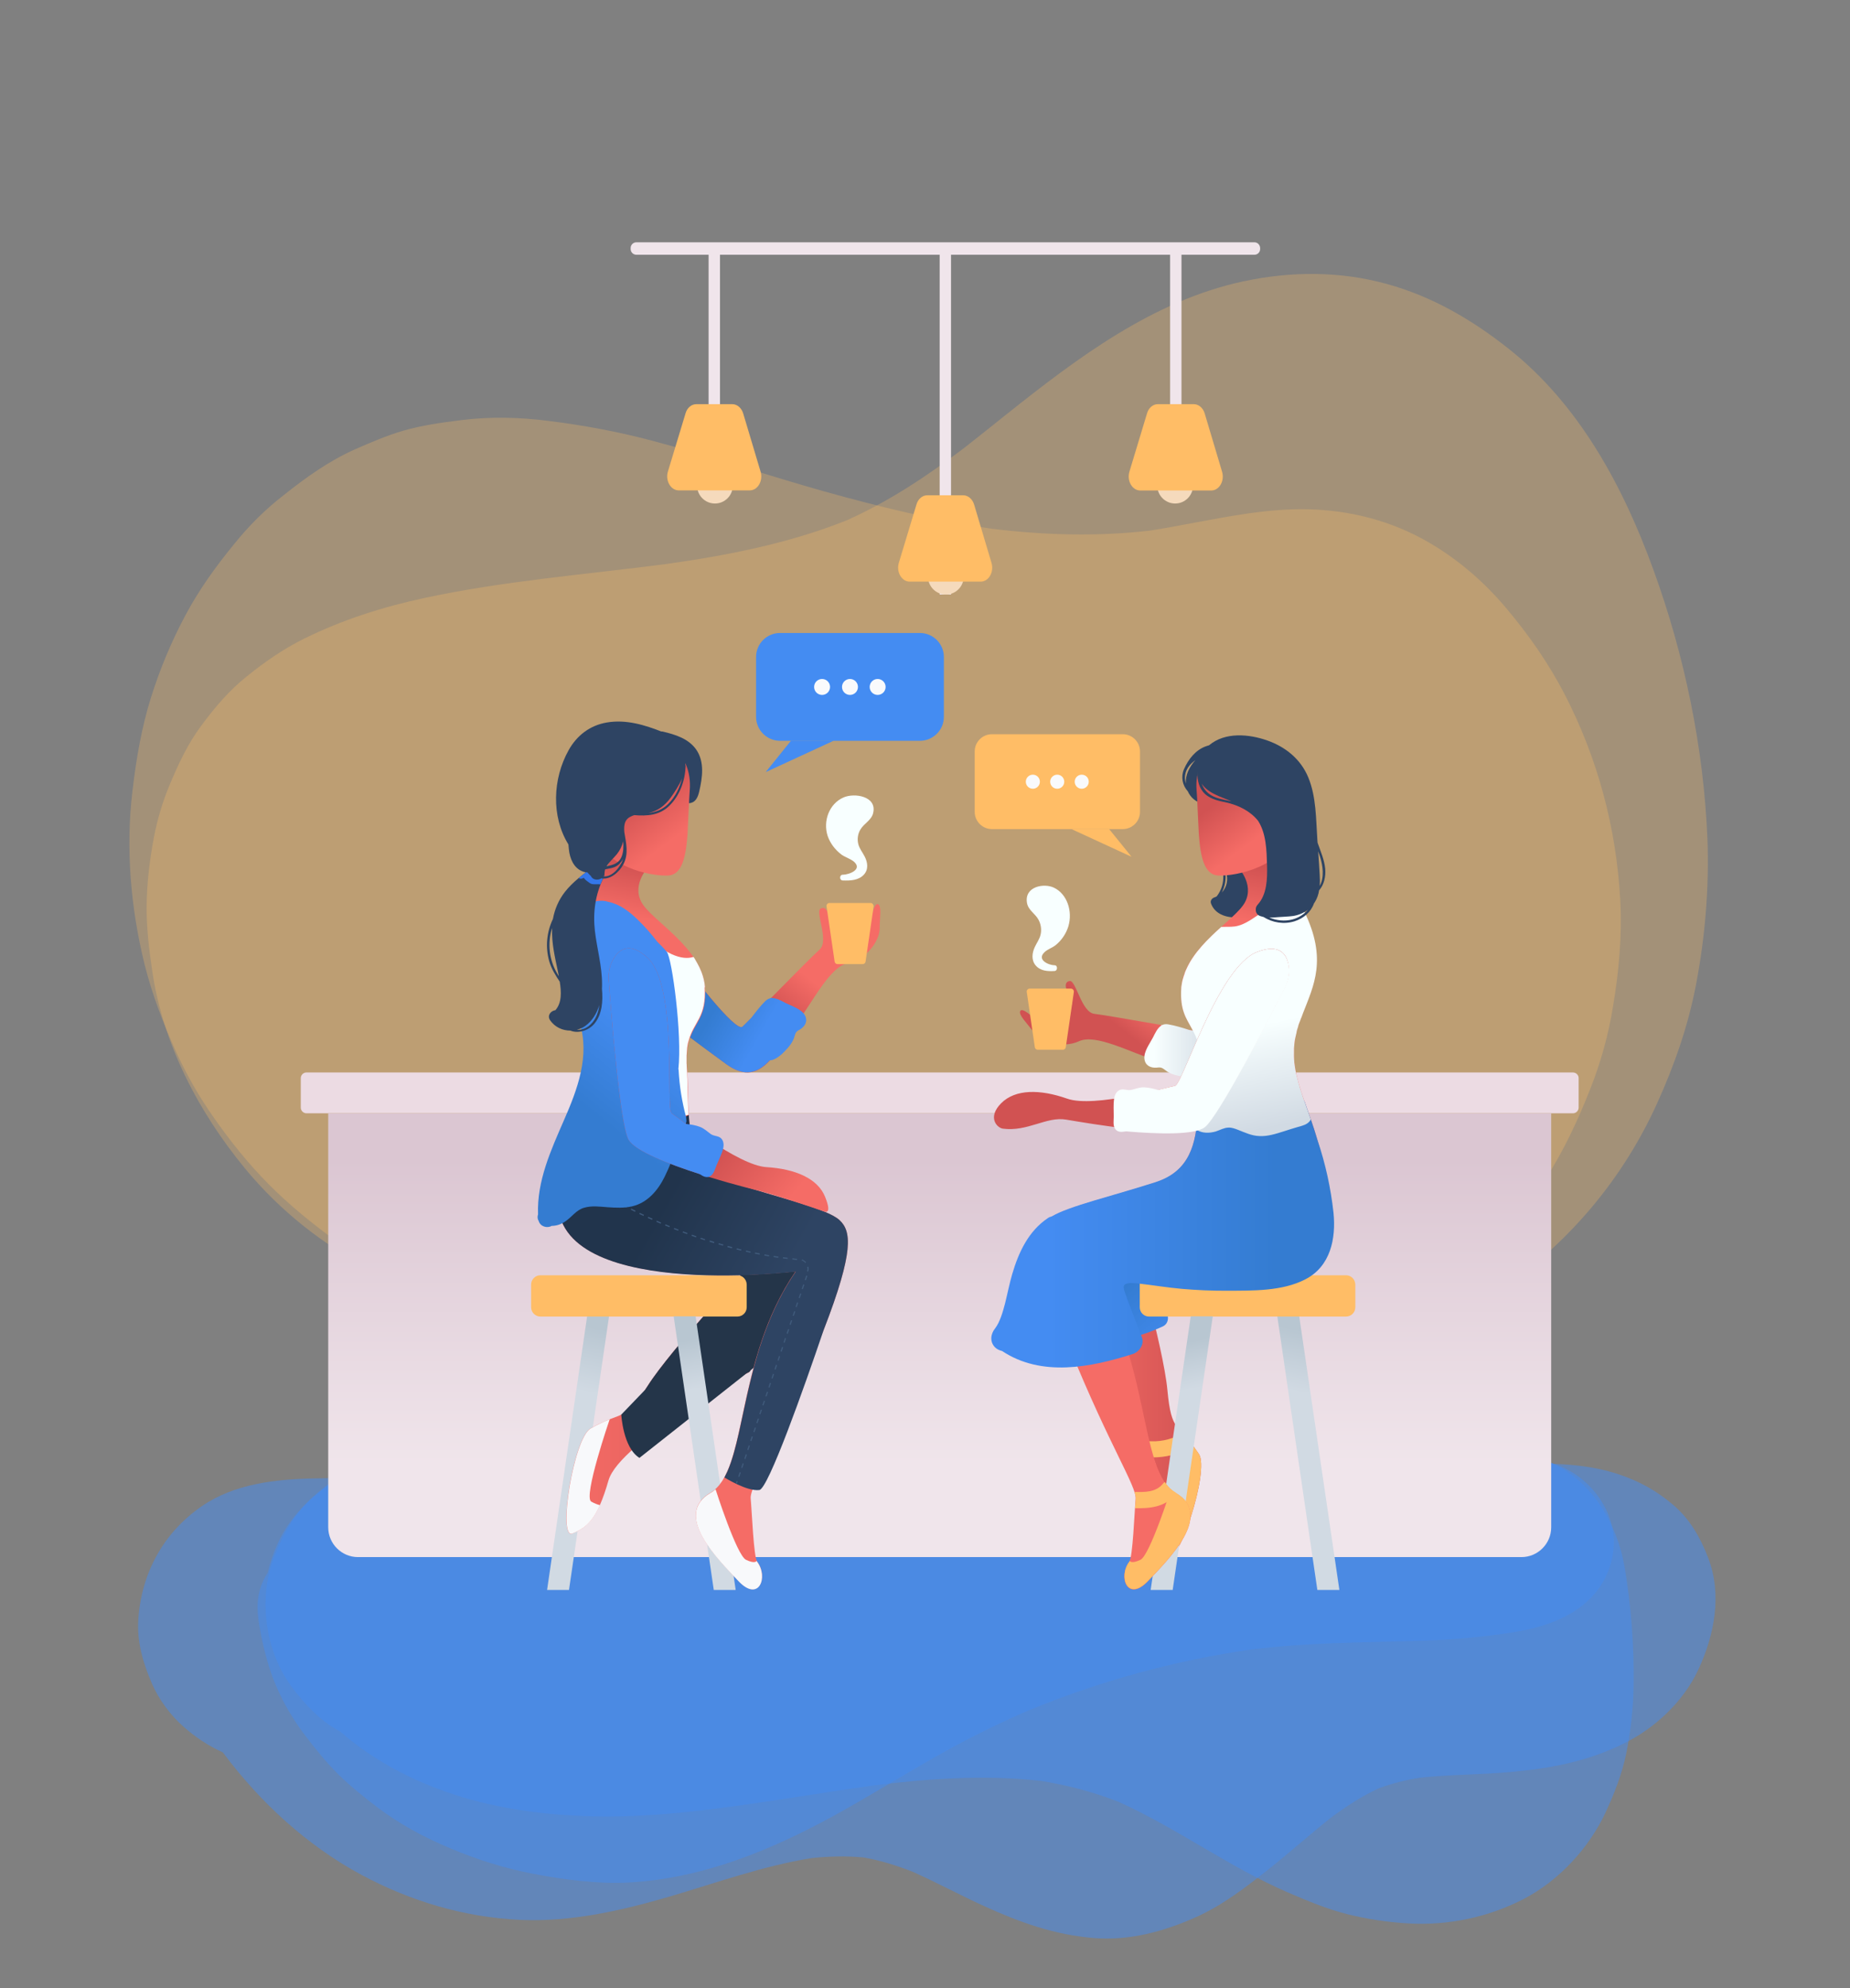 <?xml version="1.0" encoding="utf-8"?>
<!-- Generator: Adobe Illustrator 19.0.0, SVG Export Plug-In . SVG Version: 6.00 Build 0)  -->
<svg version="1.1" id="Layer_1" xmlns="http://www.w3.org/2000/svg" xmlns:xlink="http://www.w3.org/1999/xlink" x="0px" y="0px"
	 viewBox="912.7 -457.3 1578.2 1695.2" style="enable-background:new 912.7 -457.3 1578.2 1695.2;" xml:space="preserve">
<rect x="912.7" y="-457.3" width="1578.2" height="1695.2" fill="#808080" stroke="none"/>
<style type="text/css">
	.st0{opacity:0.28;fill:#FFBD66;enable-background:new    ;}
	.st1{opacity:0.5;fill:#448CF2;enable-background:new    ;}
	.st2{fill:url(#SVGID_1_);}
	.st3{fill:#ECDBE3;}
	.st4{fill:url(#SVGID_2_);}
	.st5{fill:url(#SVGID_3_);}
	.st6{fill:#243549;}
	.st7{fill:#F8F9FB;}
	.st8{fill:#FFBD66;}
	.st9{fill:url(#SVGID_4_);}
	.st10{fill:url(#SVGID_5_);}
	.st11{fill:url(#SVGID_6_);}
	.st12{fill:url(#SVGID_7_);}
	.st13{fill:#F8FFFF;}
	.st14{fill:#2E4463;}
	.st15{fill:url(#SVGID_8_);}
	.st16{fill:url(#SVGID_9_);}
	.st17{fill:#405B7C;}
	.st18{fill:url(#SVGID_10_);}
	.st19{fill:#3477EA;}
	.st20{fill:url(#SVGID_11_);}
	.st21{fill:#448CF2;}
	.st22{fill:url(#SVGID_12_);}
	.st23{fill:url(#SVGID_13_);}
	.st24{fill:url(#SVGID_14_);}
	.st25{fill:url(#SVGID_15_);}
	.st26{fill:url(#SVGID_16_);}
	.st27{fill:url(#SVGID_17_);}
	.st28{fill:url(#SVGID_18_);}
	.st29{fill:url(#SVGID_19_);}
	.st30{fill:url(#SVGID_20_);}
	.st31{fill:url(#SVGID_21_);}
	.st32{fill:url(#SVGID_22_);}
	.st33{fill:#F0E5EB;}
	.st34{fill:#F5DABC;}
	.st35{fill:#F9FAFC;}
</style>
<g>
	<path class="st0" d="M2322.9,27.7c-25.7-70.6-63.1-140-122.9-187.4c-31.2-24.8-65.2-44.7-103.9-55.4c-40.3-11.2-82.1-11-122.8-2.3
		c-77.3,16.6-141.8,65.5-202.3,113.6c-11.8,9.4-23.6,18.9-35.5,28.2c-31.5,23.9-64.2,45.7-100.4,61.9
		c-49.6,19.8-102.1,30-154.9,37.4c-68.7,8.9-137.9,14.3-205.7,28.9c-35.3,7.6-69.6,18.5-101.9,34.4c-17.7,8.7-33.6,19.7-49,32.1
		c-15.5,12.3-27.7,26.8-39.4,42.6c-11.6,15.6-19.5,32.8-27,50.7c-5.9,14.3-10.3,29-13.2,44.2c-3.6,19.2-6,38.8-6.2,58.3
		c-0.2,18.5,2,36.8,4.7,55.2c9.1,62.6,39.3,120.3,79.1,168.7c29.8,36.2,67.7,66.3,110,87.6c2.4,5.2,5.7,9.9,10,13.9
		c10.8,9.9,22.7,14.3,37.3,15.5c160.9,12.4,321.8,24.7,482.7,37.1c73,5.6,146.6,13.9,219.9,10.4c74.9-3.5,151.7-19.9,214.3-63.1
		c56.7-39.2,102.1-93.8,130.5-156.7c14.7-32.4,26.4-65.7,33.1-100.6c7.9-41,11.4-82.9,9.9-124.6
		C2366.1,180,2349.7,101.1,2322.9,27.7z"/>
	<path class="st0" d="M2247.6,134.9c-13.7-26.5-30.8-51-50-73.7c-18.6-22.2-41.5-42-66.7-56.4c-31.3-18.1-66.3-27-102.2-27.9
		c-33.6-0.8-67.5,6-100.5,12.1c-11.5,2.2-23.1,4.3-34.6,6.1c-44.6,5.2-89.5,3.9-134.1-1.5c-48.6-7.1-96.3-18.7-143.6-31.9
		c-49.4-13.9-98.1-30.4-147.8-43.5c-28.8-7.6-57.6-12.9-87.2-16.6c-24.8-3.2-49.9-3.8-74.8-0.7c-16.8,2.1-33.4,4.4-49.7,9.1
		c-13.8,4.1-27.2,9.8-40.4,15.6c-22.4,9.9-42.1,24-61.2,39.2C1139.1-23.1,1125-9,1112.5,6.5c-15.5,18.9-29.8,38.7-41.3,60.2
		c-12,22.3-22,46.2-29.6,70.4c-8.2,26.1-12.7,52.8-15.9,80c-5.9,49-1.5,99.9,10.3,147.7c6.5,26,16.1,50.9,27.2,75.3
		c8.8,19.3,19.4,37.7,31.6,55.1c14.2,20.3,29.8,39.8,47.2,57.3c17.5,17.6,36.8,33.3,56.9,47.9c28.9,21.1,61.2,38,94.8,50.7
		c6.4,5.7,14,10,22.7,12.6c120.5,35.1,241.4,68,366.4,82.6c58.9,6.9,118.6,9.1,177.7,4c58.3-5.1,116.5-15.6,170.8-38.1
		c28.9-11.9,56.7-25.2,82.4-43c23.4-16.2,45.8-34.4,65.5-55c19.6-20.5,37.4-43.4,52.7-67.4c15.1-23.7,27-49.2,37.3-75.3
		c9-22.7,15.6-46.3,19.5-70.4c5.1-30.3,7.9-60.8,6.2-91.4C2291.5,248.4,2275.7,189.4,2247.6,134.9z"/>
	<path class="st1" d="M2340.1,825.8c-14.4-12.2-29-20.3-46.9-26.2c-24.8-8.3-52.5-9.4-78.5-9.1c-62.7,0.6-125.5,1.5-188.1,2.3
		c-125.3,1.5-250.6,3.1-375.8,4.6c-125.7,1.5-251.4,3.1-377.1,4.6c-30.8,0.4-61.5,0.5-92.2,1.2c-33,0.6-68.8,4.4-96.8,23.8
		c-32.6,22.5-51.3,56.8-54,96.2c-1.4,19.5,4.2,37.8,11.8,55.4c6,13.5,15.4,26.2,26.4,36c10.5,9.3,21.5,16.6,33.9,22.2
		c31.8,42.6,71.5,79.2,118.2,104.4c41.9,22.5,87.8,36.2,135.4,38.4c43.2,2,86.7-7.9,128-20c40.1-11.8,79.6-26.1,120.9-32.7
		c14.7-1.5,29.5-1.9,44.2-0.5c14.2,2.5,28,6.8,41.3,12c21.1,9.3,41.3,20.4,62.2,29.8c30.3,13.8,59.6,24.2,93,26.9
		c30.2,2.4,59.2-5.5,86.5-17.6c23.2-10.3,43.3-25.9,63.1-41.6c17.7-14.1,34.6-29.2,52.3-43.3c12.9-9.6,26.4-18.4,41-25.2
		c11.4-4.2,23.2-7.1,35.1-9c25.8-2.8,51.8-2.5,77.6-4.9c33.8-3,65.5-9,96.2-24.2c26.6-13,50.9-35.7,63.6-62.8
		c13.8-29.5,20.6-64.1,8.5-95.6C2363.3,853.6,2354.2,837.8,2340.1,825.8z"/>
	<path class="st1" d="M2237.2,790.5c-9.5-4.3-19-8.4-29.2-10.3c-11-2-22.3-3.4-33.4-3.9c-15.5-0.6-31-0.1-46.6,0
		c-33.6,0.2-67.1,0.4-100.6,0.5c-66.4,0.4-132.8,0.6-199.2,1c-132.8,0.6-265.5,1.4-398.3,2c-32.8,0.2-65.7,0.4-98.5,0.5
		c-31.6,0.2-64.3-0.5-95.1,8.3c-9.7,2.8-19.2,6.9-28.2,11.1c-9.6,4.5-17.9,11.1-26.1,17.8c-17.1,13.8-27.7,32.7-35.5,52.8
		c-13.7,35.2-7.6,80.1,14.9,110.4c11.5,15.4,24.5,29.3,41.6,38.4c28.3,24.6,61.2,41.9,97,53.6c38,12.5,79,17.7,118.9,18.6
		c36.4,0.9,72.7-2.4,108.8-7.1c43.1-5.6,85.7-13,128.7-19c47.6-6.1,95.7-9.4,143.5-4.2c23,3.6,45.5,9.5,67.1,18
		c49.8,22.4,94.1,55.5,144.3,77.2c16.6,7.1,33.1,14.1,50.6,18.5c17,4.3,34.6,6.9,52.1,7.9c34.1,2,68.6-5.2,98.9-21
		c29.8-15.6,55.3-43.2,69.5-73.6c7.4-16,13.9-32.4,17.5-49.7c3.9-19.2,6.1-39,6.4-58.6c0.5-33.5-2.1-68-7.7-101
		C2292.6,843.1,2271.4,806.1,2237.2,790.5z"/>
	<path class="st1" d="M2182.2,780.7c-50.8-5.2-101.8-8.4-152.9-10.2c-101.9-3.6-203.8-1.7-305.7,0.7c-102,2.4-204.1,5.3-306.1,3.8
		c-51.6-0.8-104.3-6.3-155.5,3.3c-22.6,4.3-45.5,12.8-64.3,26.2c-19.6,14-37.8,31.6-47.9,53.9c-4,8.8-6.7,16.8-8.7,25.2
		c-2.9,4.3-5.2,9.2-6.7,14.6c-3.2,11.2-2,21.5-0.1,32.7c1.6,9.4,4,19.3,6.6,28.5c6.4,22.5,18,44.6,32.3,63.2
		c8.8,11.5,17.8,22.7,28.1,32.9c10.1,10,21.2,18.9,32.5,27.5c19.3,14.7,40.3,26.1,62.6,35.4c22.6,9.6,45.9,17,70,21.7
		c27.2,5.2,55.7,9.1,83.5,7.6c62.9-3.6,121.3-27.8,175.8-57.8c28.2-15.6,55.6-32.6,83.6-48.5c26.1-14.9,53-28.4,80.7-40.3
		c61.1-25.2,125.3-42.8,190.7-52.1c46.2-5.7,92.4-5.9,138.8-7.2c28-0.8,55.7-2.9,83.4-7.3c24.1-3.8,48.9-11.3,66.6-29.1
		c12.4-12.6,19.4-28.8,19.9-46.3c0.6-18.4-8.3-37-21.2-49.8C2245,786,2212.9,783.9,2182.2,780.7z"/>
	
		<linearGradient id="SVGID_1_" gradientUnits="userSpaceOnUse" x1="1714.336" y1="0.35" x2="1714.336" y2="260.849" gradientTransform="matrix(1 0 0 -1 0 792)">
		<stop  offset="0" style="stop-color:#F0E5EB"/>
		<stop  offset="1" style="stop-color:#DBC6D2"/>
	</linearGradient>
	<path class="st2" d="M1192.7,844.9c0,14,11.4,25.4,25.4,25.4h992.5c14,0,25.4-11.4,25.4-25.4V492H1192.7V844.9z"/>
	<path class="st3" d="M2254.5,457.1H1174.1c-2.6,0-4.8,2.2-4.8,4.8v25.2c0,2.6,2.2,4.8,4.8,4.8h1080.5c2.6,0,4.8-2.2,4.8-4.8v-25.2
		C2259.4,459.2,2257.2,457.1,2254.5,457.1z"/>
	<g>
		<g>
			
				<linearGradient id="SVGID_2_" gradientUnits="userSpaceOnUse" x1="1415.789" y1="61.657" x2="1426.889" y2="116.058" gradientTransform="matrix(1 0 0 -1 0 792)">
				<stop  offset="0" style="stop-color:#D1DAE3"/>
				<stop  offset="1" style="stop-color:#B8C6D1"/>
			</linearGradient>
			<polygon class="st4" points="1379.4,898.3 1398.1,898.3 1434.9,647 1416.2,647 			"/>
			<g>
				
					<linearGradient id="SVGID_3_" gradientUnits="userSpaceOnUse" x1="1395.957" y1="70.115" x2="1609.23" y2="70.115" gradientTransform="matrix(1 0 0 -1 0 792)">
					<stop  offset="0" style="stop-color:#F56C66"/>
					<stop  offset="1" style="stop-color:#D15252"/>
				</linearGradient>
				<path class="st5" d="M1555.4,617.9c0,0-70.2,74.9-90.1,106.3c-19.9,31.4-20.2,20.4-48.8,36.4c-14.6,8.1-28.4,95.1-15.5,89.6
					c12.9-5.5,21.4-12.5,30.8-45.3c9.5-32.8,120.2-92.5,120.2-92.5l57.1-80.7l-2.5-38.4L1555.4,617.9z"/>
				<path class="st6" d="M1555.4,617.9c0,0-70.2,74.9-90.1,106.3c-0.8,1.3-1.6,2.4-2.4,3.6l-20.2,21c0,0,1.5,28.3,15.5,36.9
					l91.1-71.9c1.8-1,2.8-1.5,2.8-1.5l1.1-1.5l20.2-15.9l3.8-18l32-45.2l-2.5-38.4L1555.4,617.9z"/>
				<path class="st7" d="M1416.6,760.6c-14.6,8.1-28.4,95.1-15.5,89.6c9.5-4,16.6-8.9,23.4-24.2c-2.2-0.5-4.7-1.5-7.4-3
					c-7.1-3.9,15.7-70.2,15.7-70.2C1428.6,754.5,1423.3,756.8,1416.6,760.6z"/>
			</g>
			<path class="st8" d="M1541.8,630h-168.1c-4.3,0-7.9,3.5-7.9,7.9v19.4c0,4.3,3.5,7.9,7.9,7.9h168.1c4.3,0,7.9-3.5,7.9-7.9v-19.4
				C1549.6,633.5,1546.1,630,1541.8,630z"/>
			
				<linearGradient id="SVGID_4_" gradientUnits="userSpaceOnUse" x1="1503.259" y1="64.157" x2="1494.995" y2="106.188" gradientTransform="matrix(1 0 0 -1 0 792)">
				<stop  offset="0" style="stop-color:#D1DAE3"/>
				<stop  offset="1" style="stop-color:#B8C6D1"/>
			</linearGradient>
			<polygon class="st9" points="1487.4,665 1521.6,898.3 1540.3,898.3 1506.1,665 			"/>
			<g>
				
					<linearGradient id="SVGID_5_" gradientUnits="userSpaceOnUse" x1="1578.425" y1="434.811" x2="1552.49" y2="402.435" gradientTransform="matrix(1 0 0 -1 0 792)">
					<stop  offset="0" style="stop-color:#F56C66"/>
					<stop  offset="1" style="stop-color:#D15252"/>
				</linearGradient>
				<path class="st10" d="M1662,313.8c-3-2-6,8.2-7.3,19.8c-1.4,11.6-32.1,4.2-33.1-0.5c-1-4.6-2-19.5-8.9-15.7
					c-4.8,2.6,7.5,27.3-0.7,34.8c-12.7,11.6-59.7,60.2-65.7,65.9s-48.5-51.1-48.5-51.1l-6.6,52.5c0,0,12.9,9.9,41.2,30.6
					c28.2,20.5,40.8-8.3,57.7-31.5c16.9-23.2,30.6-51.8,46.1-54.8s26.6-18.7,26.9-29C1663.2,324.4,1664.9,315.8,1662,313.8z"/>
				
					<linearGradient id="SVGID_6_" gradientUnits="userSpaceOnUse" x1="1561.278" y1="366.18" x2="1521.751" y2="388.536" gradientTransform="matrix(1 0 0 -1 0 792)">
					<stop  offset="0" style="stop-color:#448CF2"/>
					<stop  offset="1" style="stop-color:#347CD1"/>
				</linearGradient>
				<path class="st11" d="M1582.9,397.9c-3.8-2-7.9-4.4-11.8-4.2c-0.1-0.2-0.2-0.3-0.3-0.5c-0.2,0.2-0.4,0.4-0.5,0.5
					c-1.6,0.3-3.2,1.1-4.7,2.5c-4.3,4.3-8.1,9.2-11.8,14.1c-3.8,3.8-6.5,6.6-7.7,7.7c-6,5.6-48.5-51.1-48.5-51.1l-6.6,52.5
					c0,0,12.9,9.9,41.2,30.6c16.3,11.8,27.3,7.3,37.1-3.2c0.4,0,0.6-0.1,1-0.1c5.5-0.8,11.2-6.8,14.7-10.8c2-2.3,3.6-4.7,4.8-7.5
					c0.5-1.4,0.9-2.8,1.4-4.3c0.9-2.2,2.1-2.6,4-3.7c4.3-2.6,6.9-7.2,4.1-12.1C1596.3,403,1588.2,400.5,1582.9,397.9z"/>
				
					<linearGradient id="SVGID_7_" gradientUnits="userSpaceOnUse" x1="1542.93" y1="450.845" x2="1551.037" y2="495.413" gradientTransform="matrix(1 0 0 -1 0 792)">
					<stop  offset="0" style="stop-color:#F56C66"/>
					<stop  offset="1" style="stop-color:#D15252"/>
				</linearGradient>
				<path class="st12" d="M1629,583.1c-10.5-9.9-50.3-18.6-92.8-32.4c-42.6-13.7-34.6-57-37.4-97.1c-2.8-40.1,17.6-33.9,15.3-69.1
					c-2.3-34-45.9-56.9-54.3-72.8c-8.4-15.9,6.9-30.8,6.9-30.8l-16.4-32.5c0,0-4.7,5-37.4,64.8c-32.7,59.8,0.8,82,4.8,119.4
					s-22.4,64.7-28.9,128.4c-9.2,91.3,202.6,65.7,202.6,65.7c-52.3,76.2-40.3,169.8-72.6,188.7c-32.4,18.9,6.5,56.7,23.9,75.2
					c17.5,18.5,25.7-3.6,15.9-16.5c-3-4-4.5-43.3-5.5-53.7c-1-10.4,22.4-45.3,55.7-127.4C1642.2,611,1639.4,593,1629,583.1z"/>
				<path class="st13" d="M1514.1,384.6c-0.3-4.6-1.4-9-3-13.2l0,0c-1.1-2.8-2.4-5.4-3.9-8.1c0,0,0-0.1-0.1-0.1
					c-0.3-0.5-0.5-0.9-0.8-1.4c0-0.1-0.1-0.2-0.1-0.2c-0.3-0.5-0.5-0.9-0.8-1.4c0-0.1-0.1-0.1-0.1-0.2c-0.4-0.5-0.6-1-1-1.4l0,0
					c-9.5,2.9-24.3-0.9-47.6-24.9s-36.2-19.7-36.2-19.7l-8.6,1.2l0,0c-25.5,48.2-7.7,71.7,1.6,99.2v0.1c0.2,0.5,0.3,0.9,0.5,1.4
					c0,0.1,0,0.1,0.1,0.2c0.2,0.5,0.3,0.9,0.5,1.3c0,0.1,0.1,0.2,0.1,0.3c0.1,0.4,0.3,0.8,0.4,1.3c0,0.1,0.1,0.3,0.1,0.4
					c0.1,0.4,0.2,0.8,0.4,1.2c0,0.2,0.1,0.3,0.1,0.5c0.1,0.4,0.2,0.7,0.3,1.1c0,0.2,0.1,0.4,0.1,0.5c0.1,0.4,0.2,0.7,0.3,1.1
					c0,0.2,0.1,0.4,0.1,0.5c0.1,0.4,0.2,0.7,0.3,1.1c0,0.2,0.1,0.4,0.1,0.5c0.1,0.4,0.2,0.7,0.2,1.1c0,0.2,0.1,0.5,0.1,0.6
					c0.1,0.4,0.1,0.7,0.2,1c0,0.2,0.1,0.5,0.1,0.6c0.1,0.4,0.1,0.8,0.2,1.2c0,0.2,0.1,0.4,0.1,0.5c0.1,0.5,0.2,1.2,0.2,1.7
					c0.1,1.2,0.2,2.4,0.3,3.6c0,0.4,0,0.8,0,1.2c0,0.8,0.1,1.6,0.1,2.4c0,0.5,0,0.9,0,1.4c0,0.7,0,1.4-0.1,2.2c0,0.5-0.1,1-0.1,1.4
					c0,0.7-0.1,1.4-0.2,2c0,0.5-0.1,1-0.2,1.5c-0.1,0.6-0.2,1.4-0.3,2c-0.1,0.5-0.2,1-0.2,1.5c-0.1,0.6-0.2,1.3-0.3,2
					c-0.1,0.5-0.2,1-0.3,1.5c-0.1,0.6-0.3,1.3-0.4,1.9c-0.1,0.5-0.2,1-0.4,1.5c-0.2,0.6-0.3,1.3-0.5,1.9c-0.1,0.5-0.3,1-0.4,1.5
					c-0.2,0.6-0.4,1.3-0.5,2c-0.2,0.5-0.3,1-0.5,1.5c-0.2,0.6-0.4,1.4-0.5,2c-0.2,0.5-0.3,1-0.5,1.5c-0.2,0.6-0.5,1.4-0.6,2
					c-0.2,0.5-0.4,1.1-0.5,1.5c-0.2,0.5-0.4,1.2-0.5,1.8c-1.8,5.5-3.9,11.2-6.1,17.3c34.6,15.3,76.6,6.5,94.8,1.4
					c-0.1-1.6-0.2-3.2-0.3-4.8l0,0c-0.2-5.1-0.3-10.1-0.5-15.3c0-1.4-0.1-2.8-0.1-4.3c0-0.2,0-0.3,0-0.5c0-1.5-0.1-3.1-0.1-4.6
					c0-0.2,0-0.3,0-0.5c-0.1-1.5-0.1-3.2-0.2-4.7c0-0.1,0-0.3,0-0.4c-0.1-1.6-0.2-3.3-0.3-4.8c0-0.6-0.1-1.3-0.1-1.8
					c0-0.2,0-0.4,0-0.6c0-0.4,0-0.8-0.1-1.2c0-0.3,0-0.5,0-0.6c0-0.4,0-0.7,0-1.1c0-0.3,0-0.5,0-0.6c0-0.4,0-0.6,0-1
					c0-0.2,0-0.4,0-0.6c0-0.4,0-0.6,0-1c0-0.2,0-0.4,0-0.5c0-0.4,0-0.7,0-1c0-0.2,0-0.3,0-0.5c0-0.4,0-0.7,0.1-1c0-0.2,0-0.3,0-0.5
					c0-0.4,0-0.6,0.1-1c0-0.1,0-0.3,0-0.4c0-0.4,0.1-0.6,0.1-1c0-0.1,0-0.2,0-0.4c0-0.4,0.1-0.6,0.1-1c0-0.1,0-0.2,0-0.3
					c0-0.4,0.1-0.6,0.1-1c0-0.1,0-0.2,0-0.3c0.1-0.4,0.1-0.6,0.2-1c0-0.1,0-0.1,0-0.2c0.1-0.4,0.1-0.6,0.2-1c0-0.1,0-0.1,0-0.2
					c0.1-0.4,0.1-0.6,0.2-1v-0.1c0.1-0.4,0.2-0.6,0.3-1v-0.1c0.1-0.4,0.2-0.6,0.3-1l0,0c4.4-16.7,15.3-19.9,13.7-45.9
					C1514.2,384.9,1514.1,384.7,1514.1,384.6z"/>
				<path class="st14" d="M1478.3,166.5c-5.6-1.4-8,7.2-2.4,8.7c1.5,0.4,3.1,0.7,4.7,1.2c-0.2,0.7-0.1,1.5,0.2,2.4
					c2.4,6.6,5,13.1,6.8,19.9c0.9,3.4,1.6,6.9,2,10.4c0.4,3.1,0.1,6.3,0.8,9.4c1,4.7,4.7,9.1,9.9,9c5.8-0.2,7.8-5.2,8.9-10
					c2.7-11.7,4.7-25.1-2.5-35.6C1500.1,172.4,1488.7,169,1478.3,166.5z"/>
				
					<linearGradient id="SVGID_8_" gradientUnits="userSpaceOnUse" x1="1484.941" y1="532.633" x2="1456.226" y2="570.749" gradientTransform="matrix(1 0 0 -1 0 792)">
					<stop  offset="0" style="stop-color:#F56C66"/>
					<stop  offset="1" style="stop-color:#D15252"/>
				</linearGradient>
				<path class="st15" d="M1476.6,171.4c-69.4,1.9-63.8,53.6-56.6,81.7c7.1,28.1,46.9,36.8,62.6,36.1c11.9-0.5,15.2-15.8,16.6-35
					l1.1-23c0.2-5,0.5-9.9,0.8-14.7C1503.7,184.1,1476.6,171.4,1476.6,171.4z"/>
				<path class="st7" d="M1558.2,873.5L1558.2,873.5c0,0-1.2,2.9-9.1-0.9c-8-3.8-26-60.2-26-60.2l0,0c-1.4,1.3-2.8,2.4-4.3,3.2
					c-32.4,18.9,6.5,56.7,23.9,75.2c17.5,18.5,25.7-3.6,15.9-16.5C1558.5,874.1,1558.3,873.8,1558.2,873.5z"/>
				<g>
					
						<linearGradient id="SVGID_9_" gradientUnits="userSpaceOnUse" x1="1557.554" y1="120.276" x2="1453.854" y2="178.93" gradientTransform="matrix(1 0 0 -1 0 792)">
						<stop  offset="0" style="stop-color:#2E4463"/>
						<stop  offset="1" style="stop-color:#21344C"/>
					</linearGradient>
					<path class="st16" d="M1629,583.1c-10.5-9.9-50.3-18.6-92.8-32.4c-28.5-9.1-34.3-31.6-35.9-57.3c-34.8,17.8-94.8-1.4-94.8-1.4
						c-6.5,18.4-13.7,40-16.6,69.2c-9.2,91.3,202.6,65.7,202.6,65.7c-42.2,61.6-42.5,134.5-58.2,170.2l-2.6,5.3
						c0,0,19.2,12.1,29.8,10.7c7.6-1.1,38-86.8,54.7-136C1641.8,608.5,1638.7,592.3,1629,583.1z"/>
					<g>
						<g>
							<path class="st17" d="M1417.4,555.4c0,0,0.5,0.4,1.7,1.1l0.5-0.8c-1.1-0.7-1.6-1.1-1.6-1.1L1417.4,555.4z"/>
							<path class="st17" d="M1495,593.5c1.3,0.5,2.5,0.9,3.8,1.4l0.4-0.9c-1.3-0.5-2.5-0.9-3.8-1.4L1495,593.5z"/>
							<path class="st17" d="M1502.6,596.3c1.3,0.5,2.5,0.9,3.8,1.4l0.4-0.9c-1.3-0.5-2.5-0.9-3.8-1.4L1502.6,596.3z"/>
							<path class="st17" d="M1480,587.5c1.3,0.5,2.4,1,3.7,1.5l0.4-0.9c-1.3-0.5-2.5-1-3.7-1.5L1480,587.5z"/>
							<path class="st17" d="M1510.2,598.9c1.3,0.5,2.5,0.8,3.8,1.3l0.3-0.9c-1.3-0.5-2.5-0.8-3.8-1.3L1510.2,598.9z"/>
							<path class="st17" d="M1487.5,590.6c1.3,0.5,2.5,1,3.7,1.4l0.4-0.9c-1.3-0.5-2.5-1-3.7-1.4L1487.5,590.6z"/>
							<path class="st17" d="M1533.2,606c1.3,0.4,2.6,0.7,3.9,1l0.3-1c-1.3-0.4-2.6-0.7-3.9-1L1533.2,606z"/>
							
								<rect x="1540.8" y="799.6" transform="matrix(-0.32 0.947 -0.947 -0.32 2794.963 -405.096)" class="st17" width="4" height="1"/>
							<path class="st17" d="M1545.2,608c-1.3-0.3-2.6-0.6-3.9-1l-0.3,1c1.3,0.4,2.6,0.6,3.9,1L1545.2,608z"/>
							<path class="st17" d="M1525.6,603.7c1.3,0.4,2.5,0.7,3.9,1.1l0.3-1c-1.3-0.4-2.6-0.7-3.9-1.1L1525.6,603.7z"/>
							<path class="st17" d="M1517.9,601.4c1.3,0.4,2.5,0.8,3.9,1.2l0.3-1c-1.3-0.4-2.5-0.8-3.8-1.2L1517.9,601.4z"/>
							<path class="st17" d="M1472.6,584.4c1.2,0.5,2.4,1.1,3.7,1.6l0.4-0.9c-1.3-0.5-2.4-1.1-3.7-1.6L1472.6,584.4z"/>
							<path class="st17" d="M1600.4,618.9c-1-1.1-2.2-1.9-3.5-2.4l-0.3,0.9c1.2,0.4,2.3,1.1,3.1,2.1L1600.4,618.9z"/>
							<path class="st17" d="M1584.7,615.1c-1.4-0.2-2.6-0.4-4-0.5l-0.1,1c1.4,0.2,2.6,0.4,4,0.5L1584.7,615.1z"/>
							<path class="st17" d="M1560.9,611.4c-1.4-0.3-2.6-0.5-4-0.8l-0.2,1c1.3,0.3,2.6,0.5,4,0.8L1560.9,611.4z"/>
							<path class="st17" d="M1592.7,616c-1.4-0.1-2.6-0.3-4-0.5l-0.1,1c1.4,0.2,2.6,0.3,4,0.5L1592.7,616z"/>
							<path class="st17" d="M1553.1,609.8c-1.4-0.3-2.6-0.5-3.9-0.9l-0.2,1c1.3,0.3,2.6,0.6,3.9,0.9L1553.1,609.8z"/>
							<path class="st17" d="M1465.2,581.1c1.2,0.5,2.4,1.1,3.7,1.6l0.5-0.9c-1.3-0.5-2.4-1.1-3.6-1.6L1465.2,581.1z"/>
							
								<rect x="1543.4" y="792.1" transform="matrix(-0.32 0.947 -0.947 -0.32 2791.214 -417.536)" class="st17" width="4" height="1"/>
							<path class="st17" d="M1422.4,558.6c1,0.6,2.2,1.3,3.4,2.1l0.5-0.8c-1.3-0.7-2.4-1.4-3.4-2.1L1422.4,558.6z"/>
							<path class="st17" d="M1458,577.7c1.2,0.5,2.4,1.2,3.6,1.7l0.5-0.9c-1.3-0.5-2.4-1.2-3.6-1.7L1458,577.7z"/>
							<path class="st17" d="M1443.5,570.4c1.2,0.6,2.4,1.3,3.6,1.8l0.5-0.9c-1.3-0.6-2.4-1.3-3.5-1.8L1443.5,570.4z"/>
							<path class="st17" d="M1436.5,566.6c1.2,0.6,2.4,1.3,3.5,1.9l0.5-0.9c-1.3-0.6-2.4-1.3-3.5-1.9L1436.5,566.6z"/>
							<path class="st17" d="M1429.4,562.7c1.1,0.6,2.3,1.3,3.5,2l0.5-0.9c-1.3-0.7-2.4-1.4-3.5-2L1429.4,562.7z"/>
							<path class="st17" d="M1450.8,574.1c1.2,0.6,2.4,1.2,3.6,1.8l0.5-0.9c-1.3-0.6-2.4-1.2-3.6-1.8L1450.8,574.1z"/>
							
								<rect x="1582.1" y="677.7" transform="matrix(-0.32 0.947 -0.947 -0.32 2734.021 -605.224)" class="st17" width="4" height="1"/>
							
								<rect x="1587.3" y="662.5" transform="matrix(-0.32 0.947 -0.947 -0.32 2726.479 -630.243)" class="st17" width="4" height="1"/>
							
								<rect x="1584.7" y="670.2" transform="matrix(-0.32 0.947 -0.947 -0.32 2730.272 -617.664)" class="st17" width="4" height="1"/>
							
								<rect x="1579.5" y="685.4" transform="matrix(-0.32 0.947 -0.947 -0.32 2737.814 -592.643)" class="st17" width="4" height="1"/>
							
								<rect x="1577" y="693" transform="matrix(-0.32 0.947 -0.947 -0.32 2741.704 -580.246)" class="st17" width="4" height="1"/>
							
								<rect x="1574.4" y="700.6" transform="matrix(-0.32 0.947 -0.947 -0.32 2745.497 -567.667)" class="st17" width="4" height="1"/>
							<path class="st17" d="M1601.3,622.9c0.1,0.5,0.2,1.1,0.2,1.5c0,0.7-0.1,1.4-0.4,2.2l1,0.3c0.3-0.8,0.4-1.6,0.4-2.4
								c0-0.6-0.1-1.2-0.2-1.8L1601.3,622.9z"/>
							
								<rect x="1597.7" y="632" transform="matrix(-0.32 0.947 -0.947 -0.32 2711.223 -680.262)" class="st17" width="4" height="1"/>
							
								<rect x="1571.8" y="708.2" transform="matrix(-0.32 0.947 -0.947 -0.32 2749.247 -555.227)" class="st17" width="4" height="1"/>
							
								<rect x="1589.9" y="654.9" transform="matrix(-0.32 0.947 -0.947 -0.32 2722.589 -642.64)" class="st17" width="4" height="1"/>
							
								<rect x="1595.1" y="639.6" transform="matrix(-0.32 0.947 -0.947 -0.32 2715.005 -667.801)" class="st17" width="4" height="1"/>
							
								<rect x="1592.5" y="647.2" transform="matrix(-0.32 0.947 -0.947 -0.32 2718.765 -655.244)" class="st17" width="4" height="1"/>
							
								<rect x="1553.8" y="761.5" transform="matrix(-0.32 0.947 -0.947 -0.32 2775.946 -467.673)" class="st17" width="4" height="1"/>
							
								<rect x="1556.3" y="754" transform="matrix(-0.32 0.947 -0.947 -0.32 2772.197 -480.112)" class="st17" width="4" height="1"/>
							<path class="st17" d="M1576.8,614.1c-1.4-0.2-2.6-0.4-4-0.6l-0.2,1c1.4,0.2,2.6,0.5,4,0.6L1576.8,614.1z"/>
							
								<rect x="1548.6" y="776.7" transform="matrix(-0.32 0.947 -0.947 -0.32 2783.488 -442.653)" class="st17" width="4" height="1"/>
							
								<rect x="1551.1" y="769.2" transform="matrix(-0.32 0.947 -0.947 -0.32 2779.738 -455.093)" class="st17" width="4" height="1"/>
							
								<rect x="1558.9" y="746.3" transform="matrix(-0.32 0.947 -0.947 -0.32 2768.264 -492.649)" class="st17" width="4" height="1"/>
							
								<rect x="1546" y="784.4" transform="matrix(-0.32 0.947 -0.947 -0.32 2787.421 -430.116)" class="st17" width="4" height="1"/>
							
								<rect x="1569.2" y="715.8" transform="matrix(-0.32 0.947 -0.947 -0.32 2753.039 -542.646)" class="st17" width="4" height="1"/>
							
								<rect x="1561.5" y="738.7" transform="matrix(-0.32 0.947 -0.947 -0.32 2764.514 -505.089)" class="st17" width="4" height="1"/>
							
								<rect x="1566.7" y="723.5" transform="matrix(-0.32 0.947 -0.947 -0.32 2756.941 -530.135)" class="st17" width="4" height="1"/>
							
								<rect x="1564.1" y="731" transform="matrix(-0.32 0.947 -0.947 -0.32 2760.691 -517.696)" class="st17" width="4" height="1"/>
							<path class="st17" d="M1568.9,612.9c-1.4-0.2-2.6-0.5-4-0.7l-0.2,1c1.4,0.3,2.6,0.5,4,0.7L1568.9,612.9z"/>
							
								<rect x="1539.5" y="806.3" transform="matrix(-0.32 0.947 -0.947 -0.32 2798.244 -394.182)" class="st17" width="2" height="1"/>
						</g>
					</g>
				</g>
				
					<linearGradient id="SVGID_10_" gradientUnits="userSpaceOnUse" x1="1458.469" y1="375.959" x2="1405.574" y2="309.927" gradientTransform="matrix(1 0 0 -1 0 792)">
					<stop  offset="0" style="stop-color:#448CF2"/>
					<stop  offset="1" style="stop-color:#347CD1"/>
				</linearGradient>
				<path class="st18" d="M1498.1,495.6c-3.6-13.3-5.8-26.9-6.5-40.6c0-0.3-0.1-0.5-0.2-0.7c3.3-30.1-5.4-94.1-9.8-100
					c-1.2-1.5-4.2-4.8-8.3-8.8c-5.1-6.6-10.5-12.8-16.5-18.6c-7.5-7.3-15.5-13.3-25.2-15.3c-2.9-1-5.9-1.1-8.7-0.7
					c-0.1,0-0.3,0-0.4,0c-0.5,0-0.9,0.2-1.3,0.3c-4,0.9-7.3,2.6-9.2,3.7c-0.9,1.7-1.7,3.3-2.5,5l-10.7,45.2
					c0.9,15.7,6.8,28.5,11.8,41.5c-2.8,1.3-4.7,4.1-3.5,7.9c9.1,28.4-1.9,57.3-13.3,83.3c-11.1,25.5-23.2,51.9-22.1,80.3
					c-0.6,1.8-0.6,3.8,0.5,5.5c1.4,5.1,7.5,6.5,11.1,4.3c4.2,0,8.2-1.4,11.8-3.9c5.4-3.7,9.2-9.6,15.7-11.5c6.5-2,13.6-1,20.3-0.5
					c6.9,0.5,13.8,0.8,20.6-0.7c13.4-3,22.4-13.8,28.2-25.7c7-14.5,12.1-29.9,17.9-44.9c0.6-1.6,0.6-3.1,0.2-4.3
					C1498.2,496.3,1498.2,496,1498.1,495.6z"/>
				<g>
					<path class="st14" d="M1418.7,281.9c-8.7,6.4-17.5,12.8-24.2,21.4c-5.3,6.9-8.6,14.6-10.1,22.9c-5.4,11.2-6.6,24.2-3.1,36.3
						c1.9,6.4,5.3,11.8,8.9,17.2c1.4,8.6,1.9,17.9-3.7,24.3c-3.9,0.5-7.3,4.5-4.5,8.6c4.1,5.9,10.6,8.8,17.3,8.8
						c6.7,2.8,15.9-0.1,20.8-6.3c6.2-7.9,7.1-18.7,6.1-29.4c0.1-1.3,0.1-2.6,0.1-3.9c0-15.4-4.3-30.1-6.1-45.3
						c-1.8-15.7,0.3-31.3,7.4-45.5c1.4-2.7,0.5-5.3-1.1-7.1C1425.1,281.2,1422,279.5,1418.7,281.9z M1388.3,373.2
						c-7.2-11.9-8.7-26.3-4.6-39.3c0,0.2,0,0.4,0,0.6c-0.5,12.3,2.4,24.3,4.9,36.3c0.3,1.4,0.5,2.7,0.8,4.1
						C1388.9,374.2,1388.5,373.7,1388.3,373.2z M1424,399.6c-0.3,2.2-0.7,4.3-1.4,6.4c-1.8,6-6.1,11.9-12.2,14
						c-1.8,0.6-3.7,0.8-5.6,0.7c2.4-0.6,4.9-1.7,7.1-3.2C1418.1,413.1,1421.8,406.6,1424,399.6z"/>
					<path class="st19" d="M1419.4,288.7c-0.8-0.5-1.5-1.5-2.2-2.2c-0.7-0.7-1.5-1.3-2.3-1.8c-2.9,2.2-5.8,4.3-8.6,6.7
						c1.4,0.7,3.1,0.7,4.6-0.5c-0.9,0.7,5.1,5,5.8,5.2c2.4,1.1,5.8,0.1,8.2,0.7c0.8-2,1.7-4,2.6-6c0.3-0.5,0.4-1,0.5-1.4
						c-1.3-0.5-2.7-0.6-4.1-0.6C1422.5,288.9,1420.8,289.4,1419.4,288.7z"/>
					<path class="st14" d="M1493.9,178.3c-1.7-2.5-4.5-2.9-6.8-2.1c-0.5-0.8-1-1.6-1.6-2.4c-0.2-2-1.3-4-3.6-4.9
						c-0.6-0.3-1.3-0.5-1.8-0.7c-0.5-0.6-1.3-1.1-2.2-1.4c-15.1-6-31.1-10.9-47.5-8.1c-14.3,2.4-25.6,11-32.6,23.6
						c-13.6,24.3-15,56.4-0.2,80.4c0.1,1.4,0.3,2.8,0.4,4.2c0.8,7.7,4.1,16.1,12,18.9c1.3,0.5,2.5,0.7,3.8,0.7
						c0.6,0.8,1.4,1.5,2.1,2.3c0.3,0.3,0.5,0.5,0.8,0.7c1.4,3.4,6.1,4.1,9,2.1c7.6,1.4,15.3-5.4,18.7-11.8c4.8-9,2.4-18.3,0.9-27.7
						c-0.1-1.4-0.2-2.7-0.1-4.1c0.3-3.8,1.3-7.1,5.6-9.1c1-0.5,2-0.9,3-1.2c10.9,0.9,21.7,0.2,30-8.1c9-8.9,13.4-21.6,13.8-34
						c0-0.3-0.1-0.5-0.3-0.6C1498.4,189.2,1497.5,183.5,1493.9,178.3z M1427.5,289.9c0.5-0.8,0.8-1.7,0.9-2.9
						c0.1-1.1,0.3-2.1,0.6-3.1c2.6-0.6,5.3-0.8,7.9-1.9c3.4-1.4,6-4.1,7.6-7.5v-0.1C1442.1,281.9,1435.2,290.6,1427.5,289.9z
						 M1443,273c-2.5,6.2-7.6,7.1-12.8,8.3c2.3-3.9,6.2-7.1,8.8-10.4c2.7-3.4,4.4-7,5.3-10.9C1444.7,264.5,1444.6,269,1443,273z
						 M1482.6,228.3c-5,4.8-10.8,6.9-16.9,7.6c0.2,0,0.3-0.1,0.5-0.1c7.8-1.7,13.8-6.4,18.5-12.8c3.5-4.8,7.3-10.7,9.9-16.7
						C1492.5,214.4,1488.7,222.3,1482.6,228.3z"/>
				</g>
				
					<linearGradient id="SVGID_11_" gradientUnits="userSpaceOnUse" x1="1596.604" y1="239.38" x2="1541.341" y2="284.998" gradientTransform="matrix(1 0 0 -1 0 792)">
					<stop  offset="0" style="stop-color:#F56C66"/>
					<stop  offset="1" style="stop-color:#D15252"/>
				</linearGradient>
				<path class="st20" d="M1566.5,537.8c-24.4-1.5-75.2-42.3-80.7-45.8c-5.5-3.4,5.5-108-20.4-132.4c-14.9-14-23.9-8-28.8-0.3
					c-3.6,5.6-5.1,12.3-4.6,18.9c1.9,26.4,9.5,123,16.9,136.2c9.6,16.9,91.2,38.7,106.7,42.4c16.6,3.9,58,18,59.2,18.5
					c1.3,0.5,8.2,3.8,1.8-12.1C1610.3,547.4,1591,539.3,1566.5,537.8z"/>
				<path class="st21" d="M1519.2,509.7c-3.3-2.3-5.7-4.9-9.6-6.3c-3.7-1.4-7.7-2-11.6-2.4c-6.2-4.6-10.8-8.1-12.2-9
					c-5.5-3.5,5.5-108-20.4-132.4c-14.9-14-23.9-8-28.8-0.3c-3.6,5.6-5.1,12.3-4.6,18.9c1.9,26.4,9.5,123,16.9,136.2
					c5.4,9.6,34.1,20.8,60.6,29.3c0.2,0.1,0.3,0.2,0.5,0.3c2.6,1.8,5.8,3.3,8.8,1.4c2.9-1.9,4-6.3,5.2-9.3c1.9-4.6,4.4-9.3,5.6-14.1
					c0.6-2.7,0.6-5.7-1.1-8C1526.3,510.9,1522.2,511.7,1519.2,509.7z"/>
				<path class="st8" d="M1655.4,312.6h-17.6h-17.6c-1.4,0-2.6,1.3-2.4,2.8l6.9,47.2c0.2,1.2,1.2,2.1,2.4,2.1h10.8h10.8
					c1.2,0,2.2-0.9,2.4-2.1l6.9-47.2C1658,314,1656.8,312.6,1655.4,312.6z"/>
				<path class="st13" d="M1632.3,222.6c-12.3,5.4-17.6,20.1-13.6,32.7c2.2,6.4,6.4,11.9,11.8,16c3.3,2.4,7.7,3.5,10.8,6.2
					c7.3,6.5-4.1,10.9-9.5,11c-1.6-0.1-2.4,1.2-2.4,2.4c0,1.3,0.7,2.5,2.4,2.5c6.2,0.2,13.2,0,17.8-4.9c4.2-4.5,3.3-10.6,0.7-15.6
					c-1.8-3.5-4.4-6.6-5.4-10.5c-1.1-4.2-0.4-9,1.9-12.6c3.1-5.2,9.8-8,10.9-14.5C1660.5,221.6,1641.7,218.5,1632.3,222.6z"/>
			</g>
		</g>
		<g>
			<g>
				
					<linearGradient id="SVGID_12_" gradientUnits="userSpaceOnUse" x1="1822.609" y1="66.82" x2="1937.41" y2="66.82" gradientTransform="matrix(1 0 0 -1 0 792)">
					<stop  offset="0" style="stop-color:#F56C66"/>
					<stop  offset="1" style="stop-color:#D15252"/>
				</linearGradient>
				<path class="st22" d="M1908.6,728c-3.4-37-31.9-135.7-31.9-135.7l-25.1-5.7l-29-6.5l14.1,97.8c0,0,71.5,103.5,64.9,137
					s-2.2,43.6,6.9,54.4c9,10.8,36.3-72.9,27-86.8C1917.3,755.4,1912.1,765,1908.6,728z"/>
				<path class="st8" d="M1919.8,765.7c-8.9,4.7-19,6.7-28.9,5.6c2.2,4.8,4.1,9.5,5.7,14c10.5-0.1,20.7-2.5,30.3-7.6
					c1.5-0.8,2.5-1.9,3.1-3.2c-3.2-4.1-5.9-7.1-8.1-9.6C1921,765.2,1920.4,765.4,1919.8,765.7z"/>
			</g>
			<path class="st8" d="M1924.5,768.2c0,0-9.9,69.4-17.9,69.6c-3.1,0.1-5.8-0.3-8-0.7c-0.9,16.7,3.3,24.3,9.9,32.2
				c9,10.8,36.3-72.9,27-86.8C1931.2,776,1927.5,771.6,1924.5,768.2z"/>
			
				<linearGradient id="SVGID_13_" gradientUnits="userSpaceOnUse" x1="1916.911" y1="95.118" x2="1868.104" y2="149.179" gradientTransform="matrix(1 0 0 -1 0 792)">
				<stop  offset="0" style="stop-color:#448CF2"/>
				<stop  offset="1" style="stop-color:#347CD1"/>
			</linearGradient>
			<path class="st23" d="M1892.3,635.7c-6.5-7.4-16.6-11.2-26.3-8.5c-5.5,1.5-7.3,6.5-6.4,10.9c-0.5,1.2-0.8,2.4-0.7,3.9
				c0.7,6.2,2.6,12,4.3,18c1.5,5.7,2.4,13.7,6.4,18.3c4.8,5.3,11.1,4.2,17.2,2.3s11.9-4.3,17.7-6.9c6.2-2.8,5.3-10.6,1.9-14.8
				C1900.7,651.7,1898.3,642.6,1892.3,635.7z"/>
			<path class="st14" d="M1962.7,281c-2.5-0.2-5.2,1.8-4.2,4.9c2.3,6.5,0.8,13.3-3.5,17.8c2.4-4.6,3.5-9.9,3.2-15.3
				c-0.1-1.3-2.1-1.3-2,0c0.5,6.9-1.5,13.4-5.6,18.6c-0.6,0.4-1.4,0.6-2.1,0.9c-1.9,0.7-3.5,2.7-2.8,4.9
				c3.2,9.1,12.6,12.3,21.6,12.1c10.3-0.2,17.1-6.4,18.6-16.6c1.4-9.1,0.4-22.3-6.2-29.5C1973.9,272.4,1967.2,275.6,1962.7,281z"/>
			<path class="st14" d="M1954.5,218.8c-4.9-9.2-8.1-19.2-9.5-29.5c-0.1-0.5-0.3-1-0.5-1.4c0.5-0.5,0.9-0.9,1.4-1.3
				c2.8-2.5-0.3-6.4-3.3-5.8c0.2-0.3,0.4-0.5,0.5-0.8c0.6-1.1,1.6-2.3-1.7-1c-8.8,3.2-14.9,10.9-18.7,19.6
				c-2.8,6.5-1.3,13.7,3.3,18.8c4.8,10.9,18.5,14.4,28.4,7.5c2.2-1.5,1.8-4.3,0.4-5.8C1954.7,219.2,1954.6,219,1954.5,218.8z
				 M1924.4,210.9c-2.1-6.1-0.3-12.8,5.1-17.7c1-0.9,2-1.7,3-2.5C1927.4,196.6,1923.7,203.4,1924.4,210.9z"/>
			
				<linearGradient id="SVGID_14_" gradientUnits="userSpaceOnUse" x1="2035.623" y1="59.237" x2="2046.089" y2="110.527" gradientTransform="matrix(1 0 0 -1 0 792)">
				<stop  offset="0" style="stop-color:#D1DAE3"/>
				<stop  offset="1" style="stop-color:#B8C6D1"/>
			</linearGradient>
			<polygon class="st24" points="1999.7,647 2036.5,898.3 2055.3,898.3 2018.4,647 			"/>
			<path class="st8" d="M2061,630h-168.1c-4.3,0-7.9,3.5-7.9,7.9v19.4c0,4.3,3.5,7.9,7.9,7.9H2061c4.3,0,7.9-3.5,7.9-7.9v-19.4
				C2068.8,633.5,2065.3,630,2061,630z"/>
			
				<linearGradient id="SVGID_15_" gradientUnits="userSpaceOnUse" x1="1910.791" y1="61.196" x2="1902.982" y2="100.91" gradientTransform="matrix(1 0 0 -1 0 792)">
				<stop  offset="0" style="stop-color:#D1DAE3"/>
				<stop  offset="1" style="stop-color:#B8C6D1"/>
			</linearGradient>
			<polygon class="st25" points="1894.3,898.3 1913.1,898.3 1947.3,665 1928.5,665 			"/>
			
				<linearGradient id="SVGID_16_" gradientUnits="userSpaceOnUse" x1="1895.936" y1="392.724" x2="1875.285" y2="366.945" gradientTransform="matrix(1 0 0 -1 0 792)">
				<stop  offset="0" style="stop-color:#F56C66"/>
				<stop  offset="1" style="stop-color:#D15252"/>
			</linearGradient>
			<path class="st26" d="M1937.9,422.6c-8.1-1.1-74.7-13.4-91.7-15.5c-11-1.4-15.5-28.6-20.9-28c-7.8,1,0,13.7,1.9,18
				c1.9,4.3-18.9,28.3-26.7,19.6c-7.9-8.7-16.2-15.3-17.5-11.8c-1.3,3.3,5.1,9.4,11.3,17.5s24.3,14.7,38.8,8.1
				c14.4-6.6,42.2,8.8,69.4,17.8c27.2,9,54.3,25.2,65.3-8s15.7-48.8,15.7-48.8l-35.8-38.8C1947.7,352.9,1946.1,423.8,1937.9,422.6z"
				/>
			
				<linearGradient id="SVGID_17_" gradientUnits="userSpaceOnUse" x1="1969.477" y1="465.83" x2="1978.072" y2="513.083" gradientTransform="matrix(1 0 0 -1 0 792)">
				<stop  offset="0" style="stop-color:#F56C66"/>
				<stop  offset="1" style="stop-color:#D15252"/>
			</linearGradient>
			<path class="st27" d="M2016.9,432.8c4-37.4,37.4-59.5,4.8-119.4c-32.7-59.9-37.4-64.8-37.4-64.8l-16.4,32.5
				c0,0,15.3,14.8,6.9,30.8s-52,38.8-54.3,72.8c-2.4,35.2,18,29,15.3,69.1c-2.7,40.1,5.2,83.4-37.4,97.1
				c-42.6,13.7-82.4,22.4-92.8,32.4s-13.2,27.9,20.2,110c33.4,82.1,56.7,117,55.7,127.4c-1,10.5-2.4,49.8-5.5,53.7
				c-9.8,12.8-1.5,34.8,15.9,16.5c17.5-18.5,56.3-56.3,23.9-75.2c-32.4-18.9-20.4-112.5-72.6-188.7c0,0,211.8,25.5,202.6-65.7
				C2039.3,497.4,2012.9,470.1,2016.9,432.8z"/>
			
				<linearGradient id="SVGID_18_" gradientUnits="userSpaceOnUse" x1="1988.335" y1="537.617" x2="1961.584" y2="573.126" gradientTransform="matrix(1 0 0 -1 0 792)">
				<stop  offset="0" style="stop-color:#F56C66"/>
				<stop  offset="1" style="stop-color:#D15252"/>
			</linearGradient>
			<path class="st28" d="M1958,171.4c0,0-27,12.8-24.5,45.1c0.4,4.8,0.6,9.8,0.8,14.7l1.1,23c1.4,19.2,4.7,34.5,16.6,35
				c15.6,0.7,55.4-8,62.6-36.1C2021.8,224.9,2027.4,173.3,1958,171.4z"/>
			<path class="st8" d="M1915.9,815.6c-1.5-0.9-3-2-4.3-3.2l0,0c0,0-18,56.4-26,60.2c-8,3.8-9.1,0.9-9.1,0.9l0,0
				c-0.1,0.3-0.3,0.5-0.4,0.7c-9.8,12.8-1.5,34.8,15.9,16.5C1909.4,872.3,1948.2,834.5,1915.9,815.6z"/>
			
				<linearGradient id="SVGID_19_" gradientUnits="userSpaceOnUse" x1="1897.538" y1="384.875" x2="1949.443" y2="384.875" gradientTransform="matrix(1 0 0 -1 0 792)">
				<stop  offset="0" style="stop-color:#F8FFFF"/>
				<stop  offset="1" style="stop-color:#D1DAE3"/>
			</linearGradient>
			<path class="st29" d="M1937.9,422.6c-1.6-0.2-5.4-0.9-10.8-1.8c-5.9-1.9-11.8-3.7-17.7-4.7c-2.2-0.4-3.9-0.1-5.3,0.6
				c-0.3,0-0.5-0.1-0.7-0.1c0,0.2,0,0.4,0,0.5c-3.3,2.1-5.2,6.4-7.2,10.3c-2.7,5.2-7.9,11.9-7.2,18.1c0.6,5.6,5.2,7.9,10.4,7.5
				c2.2-0.2,3.4-0.5,5.4,0.7c1.3,0.8,2.4,1.8,3.6,2.6c2.5,1.6,5.3,2.6,8.2,3.3c5.2,1.3,13.3,2.8,18.3,0.3c0.3-0.2,0.6-0.4,0.9-0.5
				c14,2.9,25.7,0.2,32-19c11-33.1,15.7-48.8,15.7-48.8l-35.8-38.8C1947.7,352.9,1946.1,423.8,1937.9,422.6z"/>
			
				<linearGradient id="SVGID_20_" gradientUnits="userSpaceOnUse" x1="1807.13" y1="197.127" x2="2000.976" y2="197.127" gradientTransform="matrix(1 0 0 -1 0 792)">
				<stop  offset="0" style="stop-color:#448CF2"/>
				<stop  offset="1" style="stop-color:#347CD1"/>
			</linearGradient>
			<path class="st30" d="M2036.7,515c-3.7-12.7-7.8-23.6-11.3-33.7h-61.9l-29,9.9c-1.4,26.7-6.8,50-36,59.4
				c-38,12.2-73.8,20.4-88.5,29.2c-1.2,0.3-2.3,0.7-3.3,1.4c-16.6,11.1-25,29.1-30.5,47.8c-2.4,8.2-4,16.6-6.1,25
				c-1.9,7.2-4.3,15.8-8.5,21.3c-3.9,4.8-4.7,11.5,0,16.2c1.5,1.5,3.6,2.5,6,3.1c33.6,22.3,75.4,14,111.3,2.6
				c5.5-1.7,10.2-8.1,8-14.1c-4.5-11.9-9.3-23.9-13.7-36c-1-2.7-2.7-7-1.4-8.7c1.9-2.4,8.1-1.8,11.7-1.4c12.5,1.4,24.9,3.5,37.4,4.6
				c12.9,1.1,26,1.7,39,1.6c21.6-0.1,46.8,0.5,66.5-9.8c21.3-11,26.1-34.6,23.9-56.6C2048,555.8,2043.5,535.1,2036.7,515z"/>
			
				<linearGradient id="SVGID_21_" gradientUnits="userSpaceOnUse" x1="1981.698" y1="374.718" x2="1999.82" y2="288.386" gradientTransform="matrix(1 0 0 -1 0 792)">
				<stop  offset="0" style="stop-color:#F8FFFF"/>
				<stop  offset="1" style="stop-color:#D1DAE3"/>
			</linearGradient>
			<path class="st31" d="M2016.6,437.6c0-0.4,0-0.8,0-1.2l0,0c0.1-1.2,0.2-2.4,0.3-3.6c0.1-0.5,0.1-1.2,0.2-1.7c0.1-1,0.3-2,0.5-3
				c0-0.2,0.1-0.3,0.1-0.5l0,0c0.1-0.5,0.2-0.8,0.3-1.3c0-0.1,0.1-0.3,0.1-0.4l0,0c0-0.2,0.1-0.4,0.1-0.5l0,0c0-0.2,0.1-0.3,0.1-0.5
				c0.2-0.7,0.4-1.4,0.5-2.2c0-0.1,0-0.1,0-0.2l0,0c0.1-0.4,0.2-0.8,0.3-1.2c0-0.2,0.1-0.3,0.1-0.5l0,0c0.1-0.4,0.2-0.6,0.3-0.9
				c0.1-0.2,0.1-0.5,0.2-0.6l0,0c0.2-0.7,0.5-1.4,0.6-2.2c0.1-0.4,0.2-0.6,0.3-1l0,0c0-0.1,0-0.1,0.1-0.2l0,0
				c0.2-0.5,0.3-0.9,0.5-1.4l0,0c0-0.1,0-0.1,0.1-0.2c0.2-0.5,0.3-0.8,0.5-1.3c0.1-0.2,0.2-0.4,0.2-0.5c0.1-0.3,0.2-0.5,0.3-0.9
				c0.1-0.2,0.2-0.4,0.2-0.5c0.1-0.3,0.3-0.6,0.4-0.9c0.1-0.2,0.1-0.3,0.2-0.5c0.4-1,0.7-2,1.1-3l0,0c9.1-23.6,21.1-46.2,1-87.1l0,0
				c-0.7-1.4-1.4-3-2.3-4.4c-0.7-0.5-1.6-1-2.7-1.3c-9.9-2.4-19.6,0.5-28.4,5.3c-8.2,4.6-16,12-25.7,13.4c-3.9,0.5-7.7,0.2-11.6,0.4
				c-11.1,10-23.6,22-29.8,36.1l0,0c-0.4,0.7-0.6,1.5-1,2.3l0,0c-0.2,0.5-0.4,1-0.5,1.5v0.1c-0.2,0.5-0.4,1-0.5,1.4
				c0,0.1,0,0.2-0.1,0.2c-0.2,0.5-0.3,0.9-0.4,1.4c0,0.1-0.1,0.2-0.1,0.3c-0.1,0.5-0.2,0.8-0.4,1.3c0,0.1-0.1,0.3-0.1,0.4
				c-0.1,0.4-0.2,0.8-0.3,1.2c0,0.2-0.1,0.3-0.1,0.5c-0.1,0.4-0.2,0.8-0.2,1.2c0,0.2-0.1,0.4-0.1,0.5c-0.1,0.4-0.1,0.8-0.2,1.2
				c0,0.2,0,0.3-0.1,0.5c-0.1,0.5-0.1,1.1-0.2,1.6c0,0.2,0,0.3,0,0.5c-1.2,18.8,4.3,25.7,9,34.5c0,0.1,0.1,0.2,0.1,0.2
				c0.2,0.4,0.4,0.6,0.5,1c0.1,0.2,0.2,0.4,0.3,0.5c0.1,0.2,0.2,0.3,0.3,0.5c0.1,0.3,0.3,0.5,0.4,0.8c0.1,0.1,0.1,0.3,0.2,0.4
				c0.1,0.3,0.3,0.5,0.4,0.8c0.1,0.1,0.1,0.3,0.2,0.4c0.2,0.4,0.3,0.7,0.5,1.1c0,0.1,0,0.1,0.1,0.2c0.2,0.4,0.3,0.7,0.5,1.1
				c0,0.1,0.1,0.2,0.1,0.4c0.2,0.4,0.3,0.8,0.5,1.2l0,0c0.2,0.5,0.3,0.8,0.5,1.3c0,0.1,0.1,0.2,0.1,0.4c0.1,0.5,0.3,0.9,0.4,1.4l0,0
				l0,0l0,0l0,0v0.1c0.1,0.4,0.2,0.6,0.3,1l0,0c0.1,0.4,0.2,0.6,0.3,1l0,0c0.1,0.4,0.2,0.8,0.3,1.3l0,0c0,0.2,0.1,0.5,0.1,0.6
				c0.1,0.5,0.2,1.2,0.3,1.7l0,0c0.1,0.4,0.1,0.6,0.1,1c0,0,0,0,0,0.1c0,0.1,0,0.2,0,0.3l0,0c0,0.4,0.1,0.6,0.1,1c0,0,0,0,0,0.1
				c0,0.4,0.1,0.7,0.1,1.2c0,0.1,0,0.1,0,0.2l0,0c0,0.4,0.1,0.7,0.1,1.1c0,0.1,0,0.2,0,0.3l0,0c0,0.2,0,0.3,0,0.5l0,0c0,0,0,0,0,0.1
				c0.1,1,0.1,1.9,0.1,3l0,0c0,0.2,0,0.3,0,0.5c0,0.9,0,1.8,0,2.8l0,0c0,0.4,0,0.7,0,1.1c0,0.2,0,0.3,0,0.5c0,0.1,0,0.2,0,0.2l0,0
				c0,0.2,0,0.4,0,0.5c0,0.4,0,0.7-0.1,1.2v0.1c0,0.6-0.1,1.2-0.1,1.8c-0.1,1.6-0.2,3.2-0.3,4.8c0,0.1,0,0.3,0,0.4
				c-0.1,1.5-0.2,3.2-0.2,4.7c0,0.1,0,0.2,0,0.2c0,0.1,0,0.1,0,0.2c-0.1,1.5-0.1,3.1-0.1,4.6l0,0c0,0.1,0,0.3,0,0.4l0,0
				c0,1.4-0.1,2.8-0.1,4.3l0,0c-0.3,10.9-0.5,21.7-1.8,31.7c4.7,3.1,10.9,2.9,16.2,1.4c3.4-1.1,7-3.2,10.7-3.3
				c2.9-0.2,5.7,0.9,8.3,1.9c6,2.3,11.6,5.1,18.2,5.3c7.1,0.4,14.1-1.9,20.8-4c3.6-1.2,7.2-2.3,10.9-3.4c3-0.9,6.6-1.6,9.2-3.4
				c1.4-1,2.4-2.1,3-3.3c-4.4-12.8-8.8-24.2-11.5-35.2l0,0l0,0c-0.2-0.6-0.3-1.3-0.5-1.9l0,0c-0.1-0.5-0.2-1-0.4-1.5l0,0
				c-0.4-1.8-0.7-3.6-1-5.4l0,0c-0.1-0.5-0.2-1-0.2-1.5l0,0c-0.1-0.6-0.2-1.4-0.3-2l0,0c0-0.2,0-0.4-0.1-0.5
				C2016.5,444.5,2016.5,441.1,2016.6,437.6L2016.6,437.6z"/>
			<path class="st14" d="M2036.7,261.2c-0.1-0.9-0.1-1.8-0.2-2.7c-1.2-17.5-0.9-36.5-7.7-52.9c-6.4-15.6-19.4-26.1-35.1-31.6
				c-15.7-5.5-35.8-7.3-49.4,4c-1.4,0.5-2.7,1.8-3.2,3.8c-0.1,0.3-0.2,0.6-0.2,0.9c-3.2,4.8-5.6,10.2-6.1,15.8
				c-0.4,0.1-0.6,0.5-0.6,0.9c-0.3,6.3,0.5,13,4.5,18.1c4.7,6,12.3,7.8,19.3,9.2c11,2.4,20.9,7.3,27.6,15.4c0.1,0.1,0.1,0.2,0.2,0.2
				c7.2,11.1,7.4,25.4,7.8,38.3c0.3,11.1,0,24.7-8,33.4c-1.3,1.4-1.7,2.9-1.6,4.3c-0.1,2.4,1.2,4.8,4.3,5.6c0.5,0.2,1,0.3,1.4,0.4
				c0.3,0.1,0.5,0.1,0.8,0.2c7.8,4.9,17.5,6.5,26.5,3.7c7.7-2.4,14.1-7.9,16.6-15.2c0.3-0.4,0.5-0.8,0.8-1.2c1.9-3.1,3.1-6.5,3.6-10
				c4.3-4.8,5.8-11.8,5.2-18.5C2042.4,275.5,2039.2,268.4,2036.7,261.2z M1949.8,222.6c-6.2-2.3-10-6.4-11.9-11.7
				c3.3,5.1,9,8.2,14.7,10.7c3.5,1.4,7.1,2.9,10.7,4.3C1958.7,224.9,1954.1,224.2,1949.8,222.6z M2015,326.7
				c-6.5,1.6-13.4,0.9-19.4-1.7c2.3,0.1,4.5-0.1,6.8-0.3c4.4-0.4,9-0.4,13.3-1c4.6-0.7,9-2.5,12.7-5.3
				C2025.1,322.4,2020.3,325.3,2015,326.7z M2038.5,298c0.3-3.2,0.2-6.4,0-9.5c-0.4-6.7-0.8-13.3-1.3-20c0.5,1.5,1.1,3.1,1.6,4.7
				C2041.3,280.8,2042.6,290.9,2038.5,298z"/>
			
				<linearGradient id="SVGID_22_" gradientUnits="userSpaceOnUse" x1="1934.075" y1="315.679" x2="1907.305" y2="341.798" gradientTransform="matrix(1 0 0 -1 0 792)">
				<stop  offset="0" style="stop-color:#F56C66"/>
				<stop  offset="1" style="stop-color:#D15252"/>
			</linearGradient>
			<path class="st32" d="M1985.2,354.3c-33.3,12.5-63.7,113.1-70.1,114.2c-6.4,1.1-69,19.1-92.1,10.9c-23.1-8.1-44.1-8.2-56.2,3.9
				c-12.1,12.2-3.5,21,1.4,21.7c21.2,2.8,37.3-10.6,54-7.7c15.7,2.6,102.8,18,118.1,6.1c11.9-9.2,56.4-95.3,68.4-119
				c3-5.9,4.3-12.7,3.1-19.2C2010.2,356.1,2004.2,347,1985.2,354.3z"/>
			<path class="st13" d="M1985.2,354.3c-33.3,12.5-63.7,113.1-70.1,114.2c-1.6,0.3-7.1,1.7-14.7,3.5c-3.8-1.1-7.7-2.1-11.6-2.2
				c-4.2-0.2-7.3,1.4-11.2,2.2c-3.5,0.7-7-1.6-10.4,0.4c-2.4,1.4-3.6,4.2-4.1,7c-0.7,4.9-0.3,10.2-0.3,15.2c0,3.3-0.8,7.7,1.2,10.6
				c2.1,3,5.5,2.7,8.7,2.2c0.2,0,0.4-0.1,0.5-0.1c27.9,2.4,58.5,3.2,67.3-3.5c11.9-9.2,56.4-95.3,68.4-119c3-5.9,4.3-12.7,3.1-19.2
				C2010.2,356.1,2004.2,347,1985.2,354.3z"/>
			<path class="st8" d="M1826.2,385.6h-17.6H1791c-1.4,0-2.6,1.3-2.4,2.8l6.9,47.2c0.2,1.2,1.2,2.1,2.4,2.1h10.8h10.8
				c1.2,0,2.2-0.9,2.4-2.1l6.9-47.2C1828.9,386.9,1827.8,385.6,1826.2,385.6z"/>
			<path class="st13" d="M1811.9,299.6c-8.5-4.2-25.5-1.1-23.1,12.9c1.1,6.4,7.1,9.1,9.9,14.5c2,3.7,2.7,8.4,1.7,12.6
				c-0.9,3.9-3.3,7-4.9,10.5c-2.4,5.1-3.1,11.1,0.6,15.6c4.2,5,10.5,5.2,16.1,4.9c1.4,0,2.2-1.3,2.2-2.5c0-1.3-0.7-2.5-2.2-2.4
				c-4.9-0.1-15.2-4.6-8.6-11c2.7-2.7,6.7-3.8,9.7-6.2c4.9-4,8.8-9.5,10.8-16C1827.9,319.7,1823.1,305,1811.9,299.6z"/>
			<path class="st8" d="M1906.4,806.3c-0.5,0.4-1.1,0.7-1.5,1.3c-6,7.5-15.5,7.4-24.3,7.1c0.7,2.4,1.1,4.3,1,5.8
				c-0.2,1.9-0.4,4.7-0.6,8.1c12.2,0.3,25.6-0.9,33.8-11.2c0.5-0.6,0.8-1.2,1.2-1.9l0,0C1912.2,813.4,1909.1,810.3,1906.4,806.3z"/>
		</g>
	</g>
	<g>
		<path class="st33" d="M1982.9-250.7h-527.4c-2.6,0-4.8,2.2-4.8,4.8v1c0,2.6,2.2,4.8,4.8,4.8h527.4c2.6,0,4.8-2.2,4.8-4.8v-1
			C1987.6-248.5,1985.5-250.7,1982.9-250.7z"/>
		<rect x="1714.3" y="-245.5" class="st33" width="9.7" height="295.1"/>
		<ellipse class="st34" cx="1719.6" cy="34.4" rx="15.2" ry="15.2"/>
		<path class="st8" d="M1743.7-27.1c-1.4-4.7-5.2-7.9-9.2-7.9h-15.4h-15.4c-4.2,0-7.9,3.2-9.2,7.9l-15,49.6
			c-2.4,7.8,2.4,16.1,9.2,16.1h30.3h30.3c6.9,0,11.6-8.3,9.2-16.1L1743.7-27.1z"/>
		<g>
			<rect x="1517.2" y="-245.5" class="st33" width="9.7" height="185.7"/>
			<ellipse class="st34" cx="1522.6" cy="-43.2" rx="15.2" ry="15.2"/>
			<path class="st8" d="M1546.7-104.8c-1.4-4.7-5.2-7.9-9.2-7.9h-15.4h-15.4c-4.2,0-7.9,3.2-9.2,7.9l-15,49.5
				c-2.4,7.8,2.4,16.1,9.2,16.1h30.3h30.3c6.9,0,11.6-8.3,9.2-16.1L1546.7-104.8z"/>
		</g>
		<g>
			<rect x="1910.9" y="-245.5" class="st33" width="9.7" height="185.7"/>
			<path class="st34" d="M1915.2-58.4c-8.4,0-15.2,6.8-15.2,15.2s6.8,15.2,15.2,15.2s15.2-6.8,15.2-15.2
				C1930.4-51.6,1923.6-58.4,1915.2-58.4z"/>
			<path class="st8" d="M1940.4-104.8c-1.4-4.7-5.2-7.9-9.2-7.9h-15.4h-15.4c-4.2,0-7.9,3.2-9.2,7.9l-15,49.6
				c-2.4,7.8,2.4,16.1,9.2,16.1h30.3h30.3c6.9,0,11.6-8.3,9.2-16.1L1940.4-104.8z"/>
		</g>
	</g>
	<g>
		<path class="st21" d="M1697.5,82.4h-119.4c-11.2,0-20.4,9.1-20.4,20.4v51.1c0,11.2,9.1,20.4,20.4,20.4h119.4
			c11.2,0,20.4-9.1,20.4-20.4v-51.1C1717.9,91.6,1708.7,82.4,1697.5,82.4z"/>
		<polygon class="st21" points="1565.9,201 1624,174.2 1587.5,174.2 		"/>
		<g>
			<circle class="st35" cx="1614" cy="128.4" r="6.8"/>
			<ellipse class="st35" cx="1637.8" cy="128.4" rx="6.8" ry="6.8"/>
			<circle class="st35" cx="1661.4" cy="128.4" r="6.8"/>
		</g>
	</g>
	<g>
		<path class="st8" d="M1870.5,168.7h-111.6c-8.1,0-14.7,6.6-14.7,14.7v51.5c0,8.1,6.6,14.7,14.7,14.7h111.6
			c8.1,0,14.7-6.6,14.7-14.7v-51.5C1885.2,175.3,1878.6,168.7,1870.5,168.7z"/>
		<polygon class="st8" points="1826.8,249.6 1878,273.2 1858.9,249.6 		"/>
		<g>
			<path class="st35" d="M1835.5,203.2c-3.3,0-6,2.7-6,6c0,3.3,2.7,6,6,6c3.3,0,6-2.7,6-6C1841.5,205.9,1838.9,203.2,1835.5,203.2z"
				/>
			<circle class="st35" cx="1814.6" cy="209.2" r="6"/>
			<circle class="st35" cx="1793.8" cy="209.2" r="6"/>
		</g>
	</g>
</g>
</svg>

